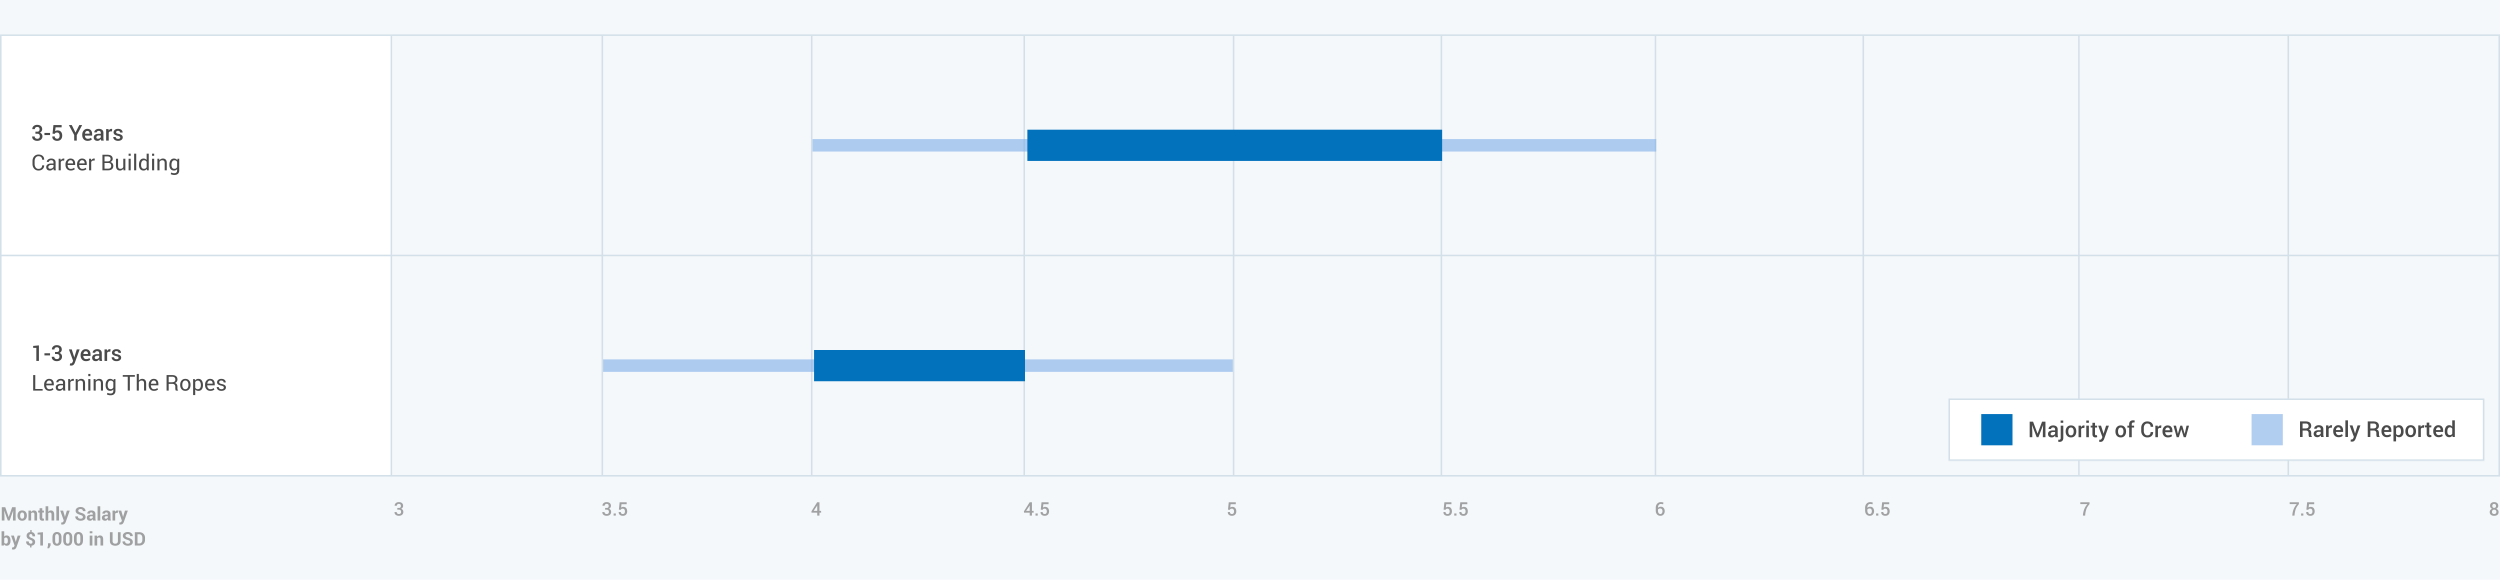 <svg width="1600" height="371" xmlns="http://www.w3.org/2000/svg" xmlns:xlink="http://www.w3.org/1999/xlink"><defs><path id="a" d="M0 0h343v40H0z"/><mask id="b" maskContentUnits="userSpaceOnUse" maskUnits="objectBoundingBox" x="0" y="0" width="343" height="40" fill="#fff"><use xlink:href="#a"/></mask></defs><g fill="none" fill-rule="evenodd"><path fill="#F5F8FA" d="M0 0h1600v371H0z"/><path fill="#FFF" d="M0 22h251v282H0z"/><path fill="#D3E0E9" fill-rule="nonzero" d="M-.262 23h1600.836v-1H-.262zM-1.262 164h1601v-1h-1601z"/><g fill="#4A4A4A"><path d="M22.666 84.271h1.155c.538 0 .925-.133 1.162-.4.237-.266.356-.643.356-1.13 0-.48-.128-.85-.383-1.112-.255-.262-.631-.393-1.128-.393-.451 0-.819.13-1.104.387-.285.257-.427.595-.427 1.015h-1.6l-.013-.041c-.028-.761.256-1.4.85-1.918.595-.517 1.353-.776 2.274-.776.97 0 1.745.246 2.324.739.579.492.868 1.191.868 2.098 0 .424-.13.834-.39 1.23-.26.397-.629.705-1.107.924.565.2.98.505 1.247.916.267.41.4.877.4 1.4 0 .912-.313 1.629-.94 2.15-.626.523-1.427.784-2.402.784-.921 0-1.695-.245-2.321-.735-.627-.49-.926-1.168-.9-2.034l.015-.041h1.6c0 .442.147.8.444 1.073.296.274.69.41 1.182.41.515 0 .92-.139 1.217-.417.296-.278.444-.672.444-1.182 0-.56-.135-.974-.406-1.24-.272-.268-.692-.4-1.262-.4h-1.155V84.27zm9.365 2.167h-3.589v-1.34h3.59v1.34zm1.586-.888l.574-5.503h5.257v1.435h-3.876l-.3 2.496c.195-.146.422-.266.68-.36.257-.093.548-.144.871-.153.934-.01 1.666.287 2.195.889.528.601.793 1.424.793 2.467 0 .976-.278 1.773-.834 2.393-.556.62-1.36.93-2.414.93-.875 0-1.614-.24-2.218-.722-.604-.48-.894-1.163-.871-2.047l.013-.034 1.552-.055c0 .483.141.86.424 1.128.282.269.65.403 1.1.403.515 0 .909-.18 1.18-.543.27-.362.406-.842.406-1.439 0-.602-.139-1.09-.417-1.466-.278-.376-.674-.564-1.189-.564-.456 0-.794.074-1.015.222a1.255 1.255 0 00-.482.639l-1.429-.116zm14.711-.663l2.406-4.84h1.853l-3.452 6.46V90H47.48v-3.582l-3.397-6.371h1.853l2.392 4.84zm7.745 5.257c-1.048 0-1.883-.343-2.505-1.03-.622-.685-.933-1.566-.933-2.641v-.274c0-1.075.309-1.967.926-2.676.618-.709 1.391-1.06 2.32-1.056.999 0 1.763.302 2.294.906.531.603.797 1.413.797 2.43v.977h-4.615l-.013.034c.027.588.2 1.07.516 1.443.317.374.755.56 1.316.56.446 0 .83-.054 1.148-.164.32-.11.627-.266.923-.471l.533 1.087c-.278.246-.647.453-1.107.622-.46.168-.994.253-1.6.253zm-.191-6.344c-.41 0-.748.163-1.012.489-.264.325-.428.739-.492 1.24l.014.034h2.932v-.17c0-.47-.12-.853-.359-1.149-.239-.296-.6-.444-1.083-.444zm8.88 6.2a6.13 6.13 0 01-.147-.547 3.91 3.91 0 01-.079-.533 2.935 2.935 0 01-.899.872 2.287 2.287 0 01-1.247.352c-.77 0-1.362-.199-1.774-.595-.413-.397-.619-.941-.619-1.634 0-.715.283-1.273.848-1.671.565-.4 1.36-.598 2.385-.598h1.292v-.65c0-.387-.113-.69-.341-.91-.228-.218-.554-.327-.978-.327-.378 0-.679.09-.902.273a.868.868 0 00-.335.704h-1.6l-.007-.04c-.032-.584.23-1.101.783-1.552.554-.452 1.275-.677 2.164-.677.861 0 1.556.219 2.085.656.528.438.793 1.066.793 1.887v3.288c0 .305.02.598.061.878.041.28.107.555.198.824h-1.681zm-2.037-1.19c.419 0 .796-.104 1.131-.314.335-.21.557-.449.666-.718v-1.093h-1.319c-.483 0-.861.12-1.135.358-.273.24-.41.521-.41.845 0 .282.092.507.277.673.185.166.448.25.79.25zm8.886-4.71l-.71-.027c-.324 0-.594.069-.81.205a1.35 1.35 0 00-.503.581V90h-1.661v-7.396h1.517l.11 1.073c.187-.378.427-.675.72-.889a1.679 1.679 0 011.016-.321c.1 0 .194.008.28.024.087.016.167.035.24.058L71.61 84.1zm5.319 3.89a.772.772 0 00-.328-.636c-.22-.168-.627-.316-1.224-.444-.884-.187-1.553-.452-2.006-.796-.454-.344-.68-.813-.68-1.405 0-.62.261-1.148.786-1.586.524-.437 1.214-.656 2.07-.656.903 0 1.62.222 2.15.666.532.445.786.995.763 1.651l-.014.041h-1.593c0-.305-.116-.567-.348-.786-.233-.219-.552-.328-.957-.328-.401 0-.707.09-.916.27-.21.18-.315.4-.315.66s.1.466.298.618c.198.153.6.289 1.206.407.93.191 1.62.461 2.068.81.449.349.673.824.673 1.425 0 .666-.274 1.206-.823 1.62-.55.415-1.273.623-2.17.623-.962 0-1.721-.247-2.277-.739s-.82-1.057-.793-1.695l.014-.041h1.545c.018.428.173.74.464.936.292.196.648.294 1.067.294.428 0 .759-.082.991-.246a.772.772 0 00.349-.663zm-48.665 17.824l.013.041c.019.935-.31 1.716-.984 2.345-.675.63-1.565.944-2.673.944-1.126 0-2.043-.4-2.751-1.197-.709-.797-1.063-1.809-1.063-3.035v-1.77c0-1.226.354-2.24 1.063-3.039.708-.8 1.625-1.2 2.751-1.2s2.021.3 2.687.9c.665.599.989 1.393.97 2.382l-.013.04h-1.292c0-.697-.205-1.248-.616-1.654-.41-.405-.989-.608-1.736-.608-.752 0-1.351.303-1.798.91-.446.605-.67 1.357-.67 2.255v1.784c0 .907.224 1.664.67 2.27.447.606 1.046.909 1.798.909.747 0 1.326-.202 1.736-.605.41-.403.616-.96.616-1.672h1.292zM34.39 109c-.046-.223-.081-.42-.106-.591a4.34 4.34 0 01-.045-.516 3.14 3.14 0 01-.98.892c-.404.239-.838.359-1.303.359-.77 0-1.357-.198-1.76-.592-.404-.394-.605-.937-.605-1.63 0-.707.286-1.26.858-1.658.572-.399 1.348-.598 2.327-.598h1.463v-.731c0-.433-.132-.776-.396-1.03-.265-.252-.638-.379-1.121-.379-.433 0-.785.11-1.056.332-.272.22-.407.486-.407.796h-1.285l-.014-.04c-.027-.538.227-1.03.762-1.477.536-.447 1.227-.67 2.075-.67.838 0 1.513.213 2.023.639.51.426.766 1.04.766 1.842v3.562c0 .264.014.52.041.765.027.246.077.488.15.725H34.39zm-2.236-.984c.488 0 .928-.126 1.32-.376.392-.251.647-.538.765-.862v-1.203h-1.51c-.543 0-.977.137-1.303.41-.326.274-.489.595-.489.964 0 .328.103.588.308.78.205.19.508.287.91.287zm8.887-5.223l-.69-.041c-.356 0-.656.084-.9.253a1.623 1.623 0 00-.563.71V109H37.54v-7.396h1.203l.13 1.08c.21-.383.468-.682.776-.896a1.814 1.814 0 011.063-.321 1.903 1.903 0 01.513.075l-.185 1.251zm4.238 6.35c-1.03 0-1.849-.342-2.457-1.028-.609-.686-.913-1.576-.913-2.67v-.3c0-1.053.313-1.93.94-2.629.627-.7 1.368-1.05 2.225-1.05.998 0 1.752.302 2.263.903.51.602.766 1.404.766 2.406v.841h-4.8l-.02.034c.014.711.194 1.296.54 1.754.347.458.832.687 1.456.687.456 0 .856-.065 1.2-.195s.641-.309.892-.537l.526.875c-.264.26-.612.477-1.045.65-.433.173-.957.26-1.573.26zm-.205-6.617c-.451 0-.836.19-1.155.571-.32.38-.515.858-.588 1.432l.014.034h3.41v-.177c0-.529-.14-.971-.423-1.326-.283-.356-.702-.534-1.258-.534zm7.609 6.618c-1.03 0-1.85-.343-2.458-1.03-.608-.685-.912-1.575-.912-2.669v-.3c0-1.053.313-1.93.94-2.629.626-.7 1.368-1.05 2.225-1.05.998 0 1.752.302 2.262.903.51.602.766 1.404.766 2.406v.841h-4.799l-.02.034c.013.711.193 1.296.54 1.754.346.458.831.687 1.456.687.455 0 .855-.065 1.2-.195.343-.13.64-.309.891-.537l.527.875c-.265.26-.613.477-1.046.65-.433.173-.957.26-1.572.26zm-.205-6.618c-.452 0-.837.19-1.156.571-.319.38-.515.858-.588 1.432l.014.034h3.411v-.177c0-.529-.141-.971-.424-1.326-.282-.356-.701-.534-1.257-.534zm8.039.267l-.69-.041c-.356 0-.656.084-.9.253a1.623 1.623 0 00-.564.71V109h-1.346v-7.396h1.203l.13 1.08c.21-.383.468-.682.775-.896a1.814 1.814 0 011.063-.321 1.903 1.903 0 01.513.075l-.184 1.251zm5.03 6.207v-9.953h3.248c1.039 0 1.852.224 2.44.673.588.45.882 1.122.882 2.02 0 .442-.141.838-.424 1.186a2.51 2.51 0 01-1.114.776c.602.128 1.074.422 1.419.882.344.46.516.996.516 1.606 0 .912-.295 1.608-.886 2.089-.59.48-1.39.721-2.402.721h-3.678zm1.348-4.669v3.616h2.33c.611 0 1.087-.151 1.43-.454.341-.303.512-.733.512-1.289 0-.583-.142-1.041-.427-1.374-.285-.333-.724-.499-1.316-.499h-2.53zm0-1.053h2.18c.501 0 .91-.138 1.224-.413.314-.276.472-.66.472-1.152 0-.538-.17-.94-.51-1.207-.34-.266-.828-.4-1.466-.4h-1.9v3.172zm12.044 4.628c-.232.397-.53.702-.895.916a2.45 2.45 0 01-1.265.322c-.806 0-1.435-.258-1.886-.773-.452-.515-.677-1.317-.677-2.406v-4.361h1.347v4.375c0 .788.116 1.33.348 1.626.233.297.595.445 1.087.445.479 0 .874-.097 1.186-.29.312-.194.548-.469.708-.824v-5.332h1.346V109h-1.21l-.089-1.094zM83.656 109H82.31v-7.396h1.346V109zm0-9.29H82.31v-1.374h1.346v1.374zm3.528 9.29h-1.347V98.336h1.347V109zm1.763-3.562c0-1.189.254-2.148.762-2.877.509-.73 1.22-1.094 2.137-1.094.433 0 .817.08 1.152.24.335.159.62.391.857.696v-4.067h1.347V109h-1.1l-.158-.91a2.397 2.397 0 01-.888.787c-.351.178-.76.267-1.224.267-.902 0-1.609-.327-2.12-.981-.51-.654-.765-1.515-.765-2.581v-.144zm1.347.144c0 .747.153 1.346.458 1.794.305.45.78.674 1.422.674.4 0 .738-.091 1.012-.274.273-.182.496-.437.67-.765v-3.452a2.073 2.073 0 00-.674-.728c-.276-.18-.607-.27-.995-.27-.647 0-1.124.266-1.432.8-.307.533-.461 1.225-.461 2.077v.144zM98.668 109h-1.347v-7.396h1.347V109zm0-9.29h-1.347v-1.374h1.347v1.374zm3.274 1.894l.096 1.1c.246-.392.555-.696.926-.912a2.471 2.471 0 011.268-.325c.798 0 1.415.233 1.853.7.437.468.656 1.189.656 2.164V109h-1.346v-4.642c0-.651-.13-1.114-.387-1.387-.257-.274-.65-.41-1.179-.41-.387 0-.73.093-1.029.28a2.047 2.047 0 00-.714.765V109h-1.347v-7.396h1.203zm6.46 3.834c0-1.189.26-2.148.78-2.877.52-.73 1.237-1.094 2.153-1.094.47 0 .882.094 1.237.283.356.19.652.462.889.817l.164-.963h1.073v7.437c0 .948-.275 1.676-.827 2.184-.551.508-1.347.762-2.386.762-.355 0-.74-.049-1.152-.147a4.503 4.503 0 01-1.09-.4l.342-1.045c.241.136.533.247.875.331.342.084.679.127 1.012.127.656 0 1.133-.15 1.432-.448.298-.299.448-.753.448-1.364v-.834c-.242.31-.531.543-.869.7a2.721 2.721 0 01-1.162.237c-.907 0-1.62-.329-2.14-.985-.519-.656-.779-1.515-.779-2.577v-.144zm1.347.144c0 .743.157 1.34.472 1.791.314.451.793.677 1.435.677.406 0 .745-.092 1.019-.277.273-.185.499-.446.677-.783v-3.404a2.09 2.09 0 00-.677-.749c-.278-.184-.613-.276-1.005-.276-.643 0-1.123.268-1.442.806-.32.538-.479 1.228-.479 2.071v.144zM24.908 231h-1.66v-8.374h-2.024v-1.224l3.684-.355V231zm7.123-3.562h-3.589v-1.34h3.59v1.34zm3.186-2.167h1.155c.538 0 .925-.133 1.162-.4.237-.266.356-.643.356-1.13 0-.48-.128-.85-.383-1.112-.255-.262-.631-.393-1.128-.393-.451 0-.82.13-1.104.387-.285.257-.427.595-.427 1.015h-1.6l-.014-.041c-.027-.761.257-1.4.851-1.918.595-.517 1.353-.776 2.273-.776.971 0 1.746.246 2.325.739.578.492.868 1.191.868 2.098 0 .424-.13.834-.39 1.23-.26.397-.629.705-1.107.924.565.2.98.505 1.247.916.267.41.4.877.4 1.4 0 .912-.313 1.629-.94 2.15-.626.523-1.427.784-2.403.784-.92 0-1.694-.245-2.32-.735-.627-.49-.927-1.168-.9-2.034l.014-.041h1.6c0 .442.148.8.444 1.073.297.274.69.41 1.183.41.515 0 .92-.139 1.217-.417.296-.278.444-.672.444-1.182 0-.56-.136-.974-.407-1.24-.27-.268-.691-.4-1.26-.4h-1.156v-1.307zm12.106 2.762l.164.738h.041l1.62-5.167h1.819l-3.063 8.517a3.798 3.798 0 01-.827 1.32c-.355.364-.859.546-1.51.546-.137 0-.284-.013-.442-.04a6.386 6.386 0 01-.454-.096l.184-1.286.253.02c.11.01.192.015.246.015.301 0 .542-.103.722-.308.18-.205.327-.442.44-.71l.274-.67-2.686-7.308h1.811l1.408 4.43zm7.718 3.11c-1.048 0-1.883-.342-2.505-1.028-.622-.686-.933-1.567-.933-2.642v-.274c0-1.075.308-1.967.926-2.676.617-.709 1.39-1.06 2.32-1.056.999 0 1.763.302 2.294.906.531.603.796 1.413.796 2.43v.977h-4.614l-.013.034c.027.588.199 1.07.516 1.443.316.374.755.56 1.316.56.446 0 .829-.054 1.148-.164.319-.11.627-.266.923-.471l.533 1.087c-.278.246-.647.453-1.107.622-.46.168-.994.253-1.6.253zm-.191-6.343c-.41 0-.748.163-1.012.489-.264.325-.428.739-.492 1.24l.013.034h2.933v-.17c0-.47-.12-.853-.359-1.149-.24-.296-.6-.444-1.083-.444zm8.88 6.2a6.13 6.13 0 01-.147-.547 3.91 3.91 0 01-.08-.533 2.935 2.935 0 01-.898.872 2.287 2.287 0 01-1.248.352c-.77 0-1.361-.199-1.774-.595-.412-.397-.618-.941-.618-1.634 0-.715.282-1.273.847-1.671.566-.4 1.36-.598 2.386-.598h1.292v-.65c0-.387-.114-.69-.342-.91-.227-.218-.553-.327-.977-.327-.378 0-.68.09-.902.273a.868.868 0 00-.335.704h-1.6l-.007-.04c-.032-.584.23-1.101.783-1.552.554-.452 1.275-.677 2.163-.677.862 0 1.557.219 2.085.656.529.438.793 1.066.793 1.887v3.288c0 .305.02.598.062.878.04.28.107.555.198.824H63.73zm-2.038-1.19c.42 0 .797-.104 1.132-.314.335-.21.557-.449.666-.718v-1.093h-1.32c-.482 0-.86.12-1.134.358-.273.24-.41.521-.41.845 0 .282.092.507.277.673.184.166.448.25.79.25zm8.887-4.71l-.71-.027c-.324 0-.594.069-.81.205a1.35 1.35 0 00-.503.581V231h-1.661v-7.396h1.517l.11 1.073c.186-.378.427-.675.72-.889a1.679 1.679 0 011.016-.321c.1 0 .193.008.28.024.087.016.166.035.24.058l-.199 1.552zm5.318 3.89a.772.772 0 00-.328-.636c-.218-.168-.626-.316-1.223-.444-.884-.187-1.553-.452-2.007-.796-.453-.344-.68-.813-.68-1.405 0-.62.262-1.148.786-1.586.524-.437 1.215-.656 2.072-.656.902 0 1.619.222 2.15.666.53.445.784.995.762 1.651l-.014.041h-1.593c0-.305-.116-.567-.348-.786-.233-.219-.552-.328-.957-.328-.401 0-.707.09-.916.27-.21.18-.315.4-.315.66s.1.466.297.618c.199.153.6.289 1.207.407.93.191 1.619.461 2.068.81.449.349.673.824.673 1.425 0 .666-.274 1.206-.823 1.62-.55.415-1.273.623-2.17.623-.962 0-1.721-.247-2.277-.739s-.82-1.057-.793-1.695l.013-.041h1.545c.019.428.174.74.465.936.292.196.647.294 1.067.294.428 0 .758-.082.99-.246a.771.771 0 00.35-.663zm-53.32 19.957h4.71V250H21.23v-9.953h1.347v8.9zm9.03 1.197c-1.03 0-1.849-.343-2.457-1.03-.608-.685-.913-1.575-.913-2.669v-.3c0-1.053.314-1.93.94-2.629.627-.7 1.369-1.05 2.225-1.05.998 0 1.753.302 2.263.903.51.602.766 1.404.766 2.406v.841h-4.8l-.02.034c.014.711.194 1.296.54 1.754.347.458.832.687 1.456.687.456 0 .856-.065 1.2-.195s.642-.309.892-.537l.527.875c-.265.26-.613.477-1.046.65-.433.173-.957.26-1.573.26zm-.205-6.618c-.45 0-.836.19-1.155.571-.319.38-.515.858-.588 1.432l.014.034h3.411v-.177c0-.529-.141-.971-.424-1.326-.282-.356-.702-.534-1.258-.534zM40.487 250c-.045-.223-.08-.42-.106-.591a4.34 4.34 0 01-.044-.516 3.14 3.14 0 01-.981.892c-.403.239-.837.359-1.302.359-.77 0-1.357-.198-1.76-.592-.404-.394-.606-.937-.606-1.63 0-.707.286-1.26.858-1.658.572-.399 1.348-.598 2.328-.598h1.463v-.731c0-.433-.132-.776-.397-1.03-.264-.252-.638-.379-1.12-.379-.434 0-.786.11-1.057.332-.271.22-.407.486-.407.796h-1.285l-.013-.04c-.028-.538.226-1.03.762-1.477.535-.447 1.227-.67 2.075-.67.838 0 1.513.213 2.023.639.51.426.766 1.04.766 1.842v3.562c0 .264.013.52.04.765.028.246.078.488.151.725h-1.388zm-2.235-.984c.488 0 .927-.126 1.32-.376.391-.251.646-.538.765-.862v-1.203h-1.51c-.543 0-.977.137-1.303.41-.326.274-.489.595-.489.964 0 .328.103.588.308.78.205.19.508.287.909.287zm8.887-5.223l-.69-.041c-.356 0-.656.084-.9.253a1.623 1.623 0 00-.564.71V250H43.64v-7.396h1.203l.13 1.08c.21-.383.468-.682.776-.896a1.814 1.814 0 011.063-.321 1.903 1.903 0 01.513.075l-.185 1.251zm2.502-1.19l.095 1.101c.246-.392.555-.696.927-.912a2.471 2.471 0 011.268-.325c.797 0 1.415.233 1.852.7.438.468.656 1.189.656 2.164V250h-1.346v-4.642c0-.651-.129-1.114-.386-1.387-.258-.274-.651-.41-1.18-.41-.387 0-.73.093-1.028.28a2.047 2.047 0 00-.715.765V250h-1.347v-7.396h1.204zM57.85 250h-1.347v-7.396h1.347V250zm0-9.29h-1.347v-1.374h1.347v1.374zm3.274 1.894l.096 1.1c.246-.392.555-.696.926-.912a2.471 2.471 0 011.268-.325c.798 0 1.415.233 1.853.7.437.468.656 1.189.656 2.164V250h-1.347v-4.642c0-.651-.129-1.114-.386-1.387-.258-.274-.65-.41-1.18-.41-.387 0-.73.093-1.028.28a2.047 2.047 0 00-.714.765V250h-1.347v-7.396h1.203zm6.46 3.834c0-1.189.26-2.148.78-2.877.519-.73 1.237-1.094 2.153-1.094.469 0 .881.094 1.237.283.355.19.652.462.889.817l.164-.963h1.073v7.437c0 .948-.276 1.676-.827 2.184-.552.508-1.347.762-2.386.762-.356 0-.74-.049-1.152-.147a4.503 4.503 0 01-1.09-.4l.342-1.045c.241.136.533.247.875.331.341.084.679.127 1.011.127.657 0 1.134-.15 1.432-.448.299-.299.448-.753.448-1.364v-.834c-.241.31-.53.543-.868.7a2.721 2.721 0 01-1.162.237c-.907 0-1.62-.329-2.14-.985-.52-.656-.779-1.515-.779-2.577v-.144zm1.347.144c0 .743.157 1.34.471 1.791.315.451.793.677 1.436.677.405 0 .745-.092 1.018-.277.274-.185.5-.446.677-.783v-3.404a2.09 2.09 0 00-.677-.749c-.278-.184-.613-.276-1.004-.276-.643 0-1.124.268-1.443.806-.319.538-.478 1.228-.478 2.071v.144zm17.377-5.476h-3.2V250h-1.346v-8.894H78.57v-1.06h7.739v1.06zm2.556 2.489c.255-.356.569-.633.94-.83a2.579 2.579 0 011.234-.298c.788 0 1.403.237 1.842.71.44.475.66 1.204.66 2.188V250h-1.347v-4.648c0-.611-.13-1.062-.393-1.354-.262-.292-.653-.437-1.172-.437-.374 0-.712.087-1.015.263a2.199 2.199 0 00-.749.714V250H87.52v-10.664h1.346v4.259zm9.68 6.549c-1.03 0-1.85-.343-2.458-1.03-.608-.685-.912-1.575-.912-2.669v-.3c0-1.053.313-1.93.94-2.629.626-.7 1.368-1.05 2.225-1.05.998 0 1.752.302 2.263.903.51.602.765 1.404.765 2.406v.841H96.57l-.02.034c.014.711.194 1.296.54 1.754.346.458.832.687 1.456.687.456 0 .856-.065 1.2-.195s.641-.309.892-.537l.526.875c-.264.26-.613.477-1.046.65-.433.173-.957.26-1.572.26zm-.205-6.618c-.451 0-.836.19-1.155.571-.32.38-.515.858-.588 1.432l.013.034h3.411v-.177c0-.529-.14-.971-.423-1.326-.283-.356-.702-.534-1.258-.534zm9.618 2.16V250h-1.347v-9.946h3.603c1.09 0 1.92.241 2.495.724.574.483.861 1.185.861 2.106 0 .51-.133.955-.4 1.333-.266.378-.655.679-1.165.902.547.178.94.466 1.18.865.238.399.358.892.358 1.48v.936c0 .31.034.588.103.834.068.246.186.447.355.602V250h-1.388c-.177-.155-.291-.383-.342-.684-.05-.3-.075-.61-.075-.93v-.908c0-.538-.157-.971-.471-1.3-.315-.327-.736-.491-1.265-.491h-2.502zm0-1.059h2.12c.76 0 1.308-.145 1.643-.434.335-.29.503-.73.503-1.323 0-.56-.163-.995-.49-1.302-.325-.308-.832-.462-1.52-.462h-2.256v3.521zm7.362 1.606c0-1.093.297-1.995.889-2.703.592-.709 1.397-1.063 2.413-1.063 1.025 0 1.836.353 2.43 1.06.595.706.892 1.608.892 2.706v.15c0 1.104-.296 2.006-.888 2.708-.593.702-1.4 1.053-2.42 1.053-1.021 0-1.829-.352-2.424-1.057-.594-.704-.892-1.605-.892-2.703v-.15zm1.347.15c0 .785.165 1.432.496 1.942.33.51.821.766 1.473.766.642 0 1.13-.255 1.463-.766.332-.51.499-1.157.499-1.941v-.15c0-.775-.168-1.42-.503-1.935-.335-.515-.826-.773-1.473-.773-.643 0-1.129.258-1.46.773-.33.515-.495 1.16-.495 1.934v.15zm13.228.199c0 1.066-.256 1.927-.766 2.58-.51.655-1.215.982-2.112.982-.456 0-.856-.077-1.2-.23a2.294 2.294 0 01-.879-.686v3.616h-1.346v-10.24h1.032l.212.957c.241-.356.542-.627.902-.814.36-.187.78-.28 1.258-.28.916 0 1.628.363 2.136 1.09.508.727.763 1.687.763 2.881v.144zm-1.347-.144c0-.838-.165-1.527-.496-2.067-.33-.54-.817-.81-1.46-.81-.387 0-.717.087-.99.263a1.968 1.968 0 00-.664.72v3.576c.17.305.39.544.664.714.273.171.608.257 1.004.257.638 0 1.122-.234 1.45-.7.328-.468.492-1.07.492-1.809v-.144zm6.07 3.706c-1.03 0-1.849-.343-2.457-1.03-.609-.685-.913-1.575-.913-2.669v-.3c0-1.053.313-1.93.94-2.629.627-.7 1.368-1.05 2.225-1.05.998 0 1.752.302 2.263.903.51.602.765 1.404.765 2.406v.841h-4.798l-.02.034c.013.711.193 1.296.54 1.754.345.458.83.687 1.455.687.456 0 .856-.065 1.2-.195s.641-.309.892-.537l.526.875c-.264.26-.613.477-1.046.65-.433.173-.957.26-1.572.26zm-.205-6.618c-.451 0-.836.19-1.155.571-.32.38-.515.858-.588 1.432l.014.034h3.41v-.177c0-.529-.14-.971-.423-1.326-.283-.356-.702-.534-1.258-.534zm8.839 4.512a.917.917 0 00-.338-.731c-.226-.192-.653-.358-1.282-.5-.898-.195-1.574-.46-2.027-.796-.453-.335-.68-.792-.68-1.37 0-.602.255-1.115.765-1.538.51-.424 1.176-.636 1.997-.636.86 0 1.546.22 2.054.663.508.442.75.98.728 1.613l-.014.041h-1.285c0-.323-.136-.614-.407-.871-.271-.258-.63-.387-1.076-.387-.479 0-.834.105-1.067.315a.986.986 0 00-.349.759c0 .291.103.521.308.69.205.169.622.319 1.251.451.934.2 1.63.473 2.085.817.456.344.684.806.684 1.384 0 .657-.266 1.188-.797 1.593-.53.406-1.225.609-2.081.609-.944 0-1.686-.24-2.229-.718-.542-.479-.8-1.037-.772-1.675l.013-.041h1.286c.022.478.2.828.533 1.05.332.22.722.33 1.169.33.478 0 .853-.096 1.124-.29.271-.193.407-.447.407-.762z"/></g><path fill="#D3E0E9" fill-rule="nonzero" d="M-.262 305h1600.836v-1H-.262z"/><path fill="#D3E0E9" fill-rule="nonzero" d="M1600 304.226V22.744h-1v281.482zM386 304.314V22.832h-1v281.482zM520 304.314V22.832h-1v281.482zM1193 304.314V22.832h-1v281.482zM1331 304.314V22.832h-1v281.482zM1465 304.314V22.832h-1v281.482zM251 304.481V23h-1v281.481zM1 304.481V23H0v281.481zM923 304.226V22.744h-1v281.482zM656 304.314V22.832h-1v281.482zM790 304.314V22.832h-1v281.482zM1060 304.314V22.832h-1v281.482z"/><path d="M254.285 325.09h.99c.461 0 .793-.114.996-.343.204-.228.305-.552.305-.97 0-.41-.11-.727-.328-.952-.219-.224-.541-.337-.967-.337-.386 0-.702.11-.946.331-.244.221-.366.511-.366.87h-1.371l-.012-.035c-.024-.652.22-1.2.73-1.643.51-.444 1.159-.665 1.948-.665.832 0 1.496.21 1.992.633.496.421.744 1.021.744 1.798a1.9 1.9 0 01-.334 1.055 2.19 2.19 0 01-.95.791c.485.172.842.434 1.07.785.229.352.343.752.343 1.201 0 .782-.269 1.396-.806 1.843-.537.447-1.223.671-2.06.671-.788 0-1.451-.21-1.989-.63-.537-.42-.794-1-.77-1.743l.012-.035h1.37c0 .379.128.685.382.92.253.234.591.351 1.013.351.442 0 .79-.119 1.043-.357.254-.238.381-.576.381-1.014 0-.48-.116-.835-.349-1.063-.232-.229-.592-.343-1.08-.343h-.99v-1.12zM387.285 325.09h.99c.461 0 .793-.114.996-.343.204-.228.305-.552.305-.97 0-.41-.11-.727-.328-.952-.219-.224-.541-.337-.967-.337-.386 0-.702.11-.946.331-.244.221-.366.511-.366.87h-1.371l-.012-.035c-.024-.652.22-1.2.73-1.643.51-.444 1.159-.665 1.948-.665.832 0 1.496.21 1.992.633.496.421.744 1.021.744 1.798a1.9 1.9 0 01-.334 1.055 2.19 2.19 0 01-.95.791c.485.172.842.434 1.07.785.229.352.343.752.343 1.201 0 .782-.269 1.396-.806 1.843-.537.447-1.223.671-2.06.671-.788 0-1.451-.21-1.989-.63-.537-.42-.794-1-.77-1.743l.012-.035h1.37c0 .379.128.685.382.92.253.234.591.351 1.013.351.442 0 .79-.119 1.043-.357.254-.238.381-.576.381-1.014 0-.48-.116-.835-.349-1.063-.232-.229-.592-.343-1.08-.343h-.99v-1.12zm6.85 4.91h-1.418v-1.365h1.418V330zm1.95-3.814l.493-4.717h4.506v1.23h-3.322l-.258 2.139c.168-.125.362-.228.583-.308.22-.08.47-.124.747-.132.8-.007 1.428.247 1.88.762.454.516.68 1.22.68 2.115 0 .836-.238 1.52-.714 2.051-.477.531-1.166.797-2.069.797-.75 0-1.383-.206-1.901-.618-.518-.412-.767-.997-.747-1.755l.012-.03 1.33-.046c0 .414.12.736.363.967.242.23.557.345.943.345.442 0 .779-.155 1.011-.465.232-.311.349-.722.349-1.234 0-.516-.12-.934-.358-1.257-.238-.322-.578-.483-1.02-.483-.39 0-.68.063-.87.19-.189.127-.327.31-.412.548l-1.225-.1zM524.443 326.959h1.078v1.148h-1.078V330h-1.418v-1.893h-3.662l-.035-.873 3.65-5.765h1.465v5.49zm-3.709 0h2.291v-3.463l-.035-.012-.117.252-2.139 3.223zM660.443 326.959h1.078v1.148h-1.078V330h-1.418v-1.893h-3.662l-.035-.873 3.65-5.765h1.465v5.49zm-3.709 0h2.291v-3.463l-.035-.012-.117.252-2.139 3.223zm7.4 3.041h-1.417v-1.365h1.418V330zm1.952-3.814l.492-4.717h4.506v1.23h-3.322l-.258 2.139c.168-.125.362-.228.583-.308.22-.08.47-.124.747-.132.8-.007 1.428.247 1.88.762.454.516.68 1.22.68 2.115 0 .836-.238 1.52-.714 2.051-.477.531-1.166.797-2.069.797-.75 0-1.383-.206-1.901-.618-.518-.412-.767-.997-.747-1.755l.012-.03 1.33-.046c0 .414.12.736.363.967.242.23.557.345.943.345.442 0 .779-.155 1.011-.465.232-.311.349-.722.349-1.234 0-.516-.12-.934-.358-1.257-.238-.322-.578-.483-1.02-.483-.39 0-.68.063-.87.19-.189.127-.327.31-.412.548l-1.225-.1zM785.914 326.186l.492-4.717h4.506v1.23h-3.322l-.258 2.139c.168-.125.362-.228.583-.308.22-.08.47-.124.747-.132.8-.007 1.428.247 1.881.762.453.516.68 1.22.68 2.115 0 .836-.239 1.52-.715 2.051-.477.531-1.166.797-2.069.797-.75 0-1.383-.206-1.9-.618-.518-.412-.768-.997-.748-1.755l.012-.03 1.33-.046c0 .414.12.736.363.967.242.23.557.345.943.345.442 0 .779-.155 1.011-.465.233-.311.349-.722.349-1.234 0-.516-.12-.934-.358-1.257-.238-.322-.578-.483-1.02-.483-.39 0-.68.063-.87.19-.189.127-.326.31-.412.548l-1.225-.1zM923.914 326.186l.492-4.717h4.506v1.23h-3.322l-.258 2.139c.168-.125.362-.228.583-.308.22-.08.47-.124.747-.132.8-.007 1.428.247 1.881.762.453.516.68 1.22.68 2.115 0 .836-.239 1.52-.715 2.051-.477.531-1.166.797-2.069.797-.75 0-1.383-.206-1.9-.618-.518-.412-.768-.997-.748-1.755l.012-.03 1.33-.046c0 .414.12.736.363.967.242.23.557.345.943.345.442 0 .779-.155 1.011-.465.233-.311.349-.722.349-1.234 0-.516-.12-.934-.358-1.257-.238-.322-.578-.483-1.02-.483-.39 0-.68.063-.87.19-.189.127-.326.31-.412.548l-1.225-.1zm8.22 3.814h-1.417v-1.365h1.418V330zm1.952-3.814l.492-4.717h4.506v1.23h-3.322l-.258 2.139c.168-.125.362-.228.583-.308.22-.08.47-.124.747-.132.8-.007 1.428.247 1.88.762.454.516.68 1.22.68 2.115 0 .836-.238 1.52-.714 2.051-.477.531-1.166.797-2.069.797-.75 0-1.383-.206-1.901-.618-.518-.412-.767-.997-.747-1.755l.012-.03 1.33-.046c0 .414.12.736.363.967.242.23.557.345.943.345.442 0 .779-.155 1.011-.465.232-.311.349-.722.349-1.234 0-.516-.12-.934-.358-1.257-.238-.322-.578-.483-1.02-.483-.39 0-.68.063-.87.19-.189.127-.327.31-.412.548l-1.225-.1zM1062.984 321.346a3.923 3.923 0 011.635.351l-.27 1.102a4.351 4.351 0 00-.638-.22 2.937 2.937 0 00-.72-.079c-.571 0-1.03.22-1.375.66-.345.439-.518 1.031-.518 1.777v.042c.234-.215.506-.381.817-.499.31-.117.651-.175 1.023-.175.761 0 1.364.266 1.807.8.443.533.665 1.211.665 2.036 0 .87-.254 1.586-.762 2.144-.507.559-1.173.838-1.998.838-.867 0-1.579-.305-2.135-.914-.557-.61-.835-1.46-.835-2.555v-1.629c0-1.109.313-2 .94-2.671.627-.672 1.415-1.008 2.364-1.008zm-.398 4.066c-.36 0-.664.064-.914.19-.25.127-.442.3-.574.52v.608c0 .723.145 1.28.436 1.67.291.391.663.586 1.116.586.414 0 .74-.177.979-.533.238-.355.357-.793.357-1.312 0-.512-.125-.928-.375-1.248-.25-.32-.591-.48-1.025-.48zM1196.984 321.346a3.923 3.923 0 011.635.351l-.27 1.102a4.351 4.351 0 00-.638-.22 2.937 2.937 0 00-.72-.079c-.571 0-1.03.22-1.375.66-.345.439-.518 1.031-.518 1.777v.042c.234-.215.506-.381.817-.499.31-.117.651-.175 1.023-.175.761 0 1.364.266 1.807.8.443.533.665 1.211.665 2.036 0 .87-.254 1.586-.762 2.144-.507.559-1.173.838-1.998.838-.867 0-1.579-.305-2.135-.914-.557-.61-.835-1.46-.835-2.555v-1.629c0-1.109.313-2 .94-2.671.627-.672 1.415-1.008 2.364-1.008zm-.398 4.066c-.36 0-.664.064-.914.19-.25.127-.442.3-.574.52v.608c0 .723.145 1.28.436 1.67.291.391.663.586 1.116.586.414 0 .74-.177.979-.533.238-.355.357-.793.357-1.312 0-.512-.125-.928-.375-1.248-.25-.32-.591-.48-1.025-.48zm5.549 4.588h-1.418v-1.365h1.418V330zm1.95-3.814l.493-4.717h4.506v1.23h-3.322l-.258 2.139c.168-.125.362-.228.583-.308.22-.08.47-.124.747-.132.8-.007 1.428.247 1.88.762.454.516.68 1.22.68 2.115 0 .836-.238 1.52-.714 2.051-.477.531-1.166.797-2.069.797-.75 0-1.383-.206-1.901-.618-.518-.412-.767-.997-.747-1.755l.012-.03 1.33-.046c0 .414.12.736.363.967.242.23.557.345.943.345.442 0 .779-.155 1.011-.465.232-.311.349-.722.349-1.234 0-.516-.12-.934-.358-1.257-.238-.322-.578-.483-1.02-.483-.39 0-.68.063-.87.19-.189.127-.327.31-.412.548l-1.225-.1zM1337.299 322.611c-.98 1.153-1.643 2.192-1.986 3.118-.344.925-.594 2.048-.75 3.369l-.088.902h-1.424l.088-.902c.152-1.29.457-2.458.914-3.507a12.173 12.173 0 011.869-2.98h-4.518v-1.142h5.895v1.142zM1471.299 322.611c-.98 1.153-1.643 2.192-1.986 3.118-.344.925-.594 2.048-.75 3.369l-.088.902h-1.424l.088-.902c.152-1.29.457-2.458.914-3.507a12.173 12.173 0 011.869-2.98h-4.518v-1.142h5.895v1.142zm2.836 7.389h-1.418v-1.365h1.418V330zm1.95-3.814l.493-4.717h4.506v1.23h-3.322l-.258 2.139c.168-.125.362-.228.583-.308.22-.08.47-.124.747-.132.8-.007 1.428.247 1.88.762.454.516.68 1.22.68 2.115 0 .836-.238 1.52-.714 2.051-.477.531-1.166.797-2.069.797-.75 0-1.383-.206-1.901-.618-.518-.412-.767-.997-.747-1.755l.012-.03 1.33-.046c0 .414.12.736.363.967.242.23.557.345.943.345.442 0 .779-.155 1.011-.465.232-.311.349-.722.349-1.234 0-.516-.12-.934-.358-1.257-.238-.322-.578-.483-1.02-.483-.39 0-.68.063-.87.19-.189.127-.327.31-.412.548l-1.225-.1zM1598.888 323.719c0 .43-.117.81-.352 1.142a2.234 2.234 0 01-.955.762c.465.18.835.45 1.11.809.276.359.414.773.414 1.242 0 .793-.262 1.4-.785 1.82-.524.42-1.206.629-2.045.629-.852 0-1.54-.21-2.063-.63-.523-.42-.785-1.026-.785-1.82 0-.468.136-.882.407-1.241.272-.36.644-.631 1.116-.815a2.158 2.158 0 01-.955-.753 1.951 1.951 0 01-.345-1.145c0-.758.239-1.343.717-1.755.479-.412 1.11-.618 1.896-.618.777 0 1.409.206 1.895.618.487.412.73.997.73 1.755zm-1.201 3.885c0-.418-.134-.758-.402-1.02-.267-.262-.608-.393-1.022-.393-.422 0-.763.13-1.023.39-.26.26-.39.6-.39 1.023 0 .43.13.767.387 1.013.258.246.604.37 1.038.37.418 0 .757-.125 1.02-.373.26-.248.392-.585.392-1.01zm-.223-3.833c0-.375-.111-.682-.334-.922-.223-.24-.512-.36-.867-.36-.367 0-.657.115-.87.348-.213.232-.32.544-.32.934 0 .387.109.697.326.93.216.232.508.348.876.348.359 0 .647-.116.864-.349.217-.232.325-.542.325-.929z" fill="#4A4A4A" opacity=".5"/><path fill="#7DAEE8" opacity=".6" d="M386 230h403v8H386z"/><path fill="#0372BC" d="M521 224h135v20H521z"/><path fill="#7DAEE8" opacity=".6" d="M520 89h540v8H520z"/><path fill="#0372BC" d="M657.518 83h265.44v20h-265.44z"/><g><g transform="translate(1247 255)"><use stroke="#D3E0E9" mask="url(#b)" stroke-width="2" fill="#FFF" xlink:href="#a"/><path fill="#0372BC" d="M21 10h20v20H21z"/><path fill="#7DAEE8" opacity=".6" d="M194 10h20v20h-20z"/><path d="M54.153 14.854l2.865 7.657h.04l2.872-7.657h2.153v9.954h-1.661v-3.391l.164-4.313-.041-.007-2.953 7.71h-1.114l-2.94-7.69-.04.007.163 4.293v3.39H52v-9.953h2.153zm14.349 9.954a6.13 6.13 0 01-.147-.547 3.91 3.91 0 01-.079-.533 2.935 2.935 0 01-.899.871 2.287 2.287 0 01-1.247.352c-.77 0-1.362-.198-1.774-.595-.412-.396-.619-.94-.619-1.633 0-.716.283-1.273.848-1.672.565-.398 1.36-.598 2.386-.598h1.292v-.65c0-.387-.114-.69-.342-.908-.228-.22-.554-.329-.978-.329-.378 0-.679.092-.902.274a.868.868 0 00-.335.704h-1.6l-.006-.041c-.032-.583.229-1.1.782-1.552.554-.451 1.275-.677 2.164-.677.861 0 1.556.22 2.085.657.529.437.793 1.066.793 1.886v3.288c0 .306.02.599.061.879.041.28.107.555.199.824h-1.682zm-2.037-1.19c.42 0 .796-.105 1.131-.314.335-.21.557-.45.667-.718v-1.094h-1.32c-.483 0-.861.12-1.134.36-.274.238-.41.52-.41.843 0 .283.092.507.276.674.185.166.448.25.79.25zm7.048-6.207v7.827c0 .816-.212 1.446-.636 1.89-.424.445-1.014.667-1.77.667-.165 0-.313-.01-.445-.027a3.118 3.118 0 01-.417-.09l.096-1.325c.077.022.173.042.287.058.114.016.219.024.314.024.283 0 .505-.097.667-.291.162-.194.243-.496.243-.906v-7.827h1.66zm-.041-1.811H71.81v-1.456h1.66V15.6zm1.558 5.441c0-1.098.301-2 .903-2.707.61-.706 1.437-1.06 2.481-1.06 1.062 0 1.894.354 2.495 1.06.606.702.91 1.604.91 2.707v.144c0 1.112-.304 2.018-.91 2.72-.601.698-1.429 1.046-2.481 1.046-1.058 0-1.89-.35-2.495-1.053-.602-.701-.903-1.606-.903-2.713v-.144zm1.661.144c0 .72.142 1.308.424 1.763.278.451.716.677 1.313.677.579 0 1.011-.226 1.299-.677.291-.455.437-1.043.437-1.763v-.144c0-.706-.146-1.287-.437-1.743-.288-.46-.725-.69-1.313-.69-.579 0-1.012.23-1.299.69-.282.46-.424 1.041-.424 1.743v.144zm10.261-2.277l-.71-.027c-.324 0-.594.068-.81.205a1.35 1.35 0 00-.503.581v5.14h-1.661v-7.396h1.517l.11 1.073c.186-.378.427-.674.72-.888a1.679 1.679 0 011.016-.322c.1 0 .194.008.28.024.087.016.166.036.24.058l-.199 1.552zm2.933 5.9h-1.661V17.41h1.66v7.397zm0-9.208h-1.661v-1.456h1.66V15.6zm3.924.013v1.798h1.326v1.23h-1.326v4.088c0 .306.066.523.198.653s.307.195.526.195a1.469 1.469 0 00.513-.089l.178 1.217c-.142.078-.31.138-.506.181a2.812 2.812 0 01-.609.065c-.61 0-1.089-.179-1.435-.536-.347-.358-.52-.92-.52-1.686v-4.087h-1.128v-1.23h1.128v-1.799h1.655zm5.256 6.228l.164.738h.042l1.62-5.168h1.818l-3.063 8.518a3.798 3.798 0 01-.827 1.319c-.355.365-.859.547-1.51.547-.137 0-.284-.014-.441-.041a6.386 6.386 0 01-.455-.096l.185-1.285.253.02c.109.01.191.014.246.014.3 0 .54-.102.72-.307.18-.205.328-.442.442-.711l.273-.67-2.686-7.308h1.811l1.408 4.43zm7.82-.8c0-1.098.302-2 .903-2.707.61-.706 1.438-1.06 2.482-1.06 1.061 0 1.893.354 2.495 1.06.606.702.909 1.604.909 2.707v.144c0 1.112-.303 2.018-.91 2.72-.6.698-1.428 1.046-2.48 1.046-1.058 0-1.89-.35-2.496-1.053-.601-.701-.902-1.606-.902-2.713v-.144zm1.662.144c0 .72.141 1.308.424 1.763.278.451.715.677 1.312.677.579 0 1.012-.226 1.299-.677.292-.455.438-1.043.438-1.763v-.144c0-.706-.146-1.287-.438-1.743-.287-.46-.725-.69-1.312-.69-.58 0-1.012.23-1.3.69-.282.46-.423 1.041-.423 1.743v.144zm7.116 3.623v-6.166h-1.128v-1.23h1.128v-.862c0-.816.222-1.445.667-1.887.444-.442 1.067-.663 1.87-.663.159 0 .32.013.485.038.164.025.348.06.553.106l-.17 1.285a4.103 4.103 0 00-.305-.048 2.958 2.958 0 00-.359-.02c-.36 0-.63.102-.81.307-.18.205-.27.499-.27.882v.861h1.504v1.23h-1.504v6.167h-1.66zm15.333-3.302l.014.04c.018 1.008-.309 1.827-.981 2.458-.672.632-1.583.947-2.731.947-1.162 0-2.107-.39-2.834-1.172-.727-.782-1.09-1.78-1.09-2.998v-1.893c0-1.213.359-2.212 1.077-2.998.717-.786 1.65-1.18 2.799-1.18 1.176 0 2.102.31 2.779.927.677.618 1.006 1.448.988 2.492l-.014.04h-1.607c0-.669-.18-1.19-.543-1.565-.362-.373-.897-.56-1.603-.56-.679 0-1.218.269-1.617.807-.398.537-.598 1.212-.598 2.023v1.907c0 .82.204 1.5.612 2.037.408.538.958.807 1.65.807.689 0 1.21-.185 1.566-.554.356-.369.533-.89.533-1.565h1.6zm5.113-2.598l-.71-.027c-.324 0-.594.068-.81.205a1.35 1.35 0 00-.503.581v5.14h-1.661v-7.396h1.517l.11 1.073c.187-.378.427-.674.72-.888a1.679 1.679 0 011.016-.322c.1 0 .194.008.28.024.087.016.167.036.24.058l-.199 1.552zm4.334 6.043c-1.048 0-1.883-.343-2.505-1.029-.622-.686-.933-1.566-.933-2.642v-.273c0-1.076.309-1.968.926-2.676.618-.71 1.391-1.061 2.321-1.057.998 0 1.762.302 2.293.906.531.604.797 1.414.797 2.43v.978h-4.614l-.014.034c.027.588.2 1.069.516 1.442.317.374.755.561 1.316.561.447 0 .83-.055 1.148-.164.32-.11.627-.267.923-.472l.533 1.087c-.278.246-.647.454-1.107.622-.46.169-.994.253-1.6.253zm-.191-6.344c-.41 0-.747.163-1.012.49-.264.325-.428.739-.492 1.24l.014.034h2.932v-.17c0-.47-.12-.853-.359-1.15-.239-.295-.6-.444-1.083-.444zm10.937 4.068l.041-.007 1.156-5.257h1.593l-2.024 7.397h-1.36l-1.573-5.052-.013-.069-.007.069-1.559 5.052h-1.36l-2.023-7.397h1.592l1.183 5.182.041.007 1.538-5.189h1.21l1.565 5.264zM226.661 20.535v4.13H225V14.71h3.678c1.112 0 1.97.25 2.577.752.606.501.91 1.217.91 2.146 0 .515-.134.959-.4 1.33-.267.371-.656.669-1.166.892.56.178.963.468 1.21.872.246.403.369.899.369 1.486v.828c0 .291.036.576.11.854.072.278.195.49.368.636v.157h-1.709c-.182-.15-.3-.387-.352-.71a5.938 5.938 0 01-.078-.951v-.8c0-.51-.146-.916-.438-1.217-.292-.3-.693-.45-1.203-.45h-2.215zm0-1.333h1.928c.665 0 1.15-.127 1.456-.383.305-.255.458-.645.458-1.169 0-.5-.15-.894-.451-1.179-.301-.285-.759-.427-1.374-.427h-2.017v3.158zm11.847 5.462a6.13 6.13 0 01-.147-.547 3.91 3.91 0 01-.079-.533 2.935 2.935 0 01-.899.872 2.287 2.287 0 01-1.247.352c-.77 0-1.362-.199-1.774-.595-.413-.397-.619-.941-.619-1.634 0-.715.283-1.273.848-1.671.565-.4 1.36-.598 2.386-.598h1.292v-.65c0-.387-.114-.69-.342-.909-.228-.219-.554-.328-.978-.328-.378 0-.679.091-.902.273a.868.868 0 00-.335.704h-1.6l-.007-.04c-.031-.584.23-1.101.783-1.552.554-.452 1.275-.677 2.164-.677.861 0 1.556.219 2.085.656.528.438.793 1.067.793 1.887v3.288c0 .305.02.598.061.878.041.28.107.555.198.824h-1.681zm-2.037-1.19c.419 0 .796-.104 1.131-.314.335-.21.557-.449.667-.718V21.35h-1.32c-.483 0-.861.12-1.135.359-.273.239-.41.52-.41.844 0 .282.093.507.277.673.185.166.448.25.79.25zm8.886-4.71l-.71-.027c-.324 0-.594.069-.81.205a1.35 1.35 0 00-.503.581v5.141h-1.661v-7.396h1.517l.11 1.073c.187-.378.427-.675.721-.889a1.679 1.679 0 011.015-.321c.1 0 .194.008.28.024.087.016.167.035.24.058l-.199 1.552zm4.334 6.044c-1.048 0-1.883-.343-2.505-1.03-.622-.685-.933-1.566-.933-2.641v-.274c0-1.075.309-1.967.926-2.676.618-.709 1.391-1.06 2.321-1.056.998 0 1.763.302 2.293.906.531.603.797 1.414.797 2.43v.977h-4.614l-.014.035c.027.587.2 1.068.516 1.442.317.374.755.56 1.316.56.447 0 .83-.054 1.148-.164.32-.109.627-.266.923-.471l.533 1.087c-.278.246-.647.453-1.107.622-.46.168-.993.253-1.6.253zm-.191-6.344c-.41 0-.747.163-1.012.489-.264.325-.428.74-.492 1.24l.014.035h2.932v-.171c0-.47-.12-.853-.359-1.149-.239-.296-.6-.444-1.083-.444zm6.2 6.2h-1.66V14h1.66v10.664zm4.314-2.967l.164.739h.04l1.62-5.168h1.82l-3.063 8.517a3.798 3.798 0 01-.827 1.32c-.356.364-.86.546-1.511.546-.137 0-.284-.013-.441-.04a6.386 6.386 0 01-.455-.096l.185-1.286.253.021c.11.01.191.014.246.014.3 0 .541-.103.721-.308.18-.205.327-.442.441-.71l.273-.67-2.686-7.308h1.811l1.409 4.43zm10-1.162v4.13h-1.66V14.71h3.677c1.112 0 1.971.25 2.577.752.607.501.91 1.217.91 2.146 0 .515-.134.959-.4 1.33-.267.371-.655.669-1.166.892.56.178.964.468 1.21.872.246.403.37.899.37 1.486v.828c0 .291.036.576.109.854.073.278.196.49.369.636v.157h-1.71c-.182-.15-.299-.387-.351-.71a5.938 5.938 0 01-.079-.951v-.8c0-.51-.146-.916-.437-1.217-.292-.3-.693-.45-1.204-.45h-2.214zm0-1.333h1.928c.666 0 1.151-.127 1.456-.383.306-.255.458-.645.458-1.169 0-.5-.15-.894-.45-1.179-.302-.285-.76-.427-1.375-.427h-2.016v3.158zm10.569 5.606c-1.048 0-1.883-.343-2.505-1.03-.622-.685-.933-1.566-.933-2.641v-.274c0-1.075.308-1.967.926-2.676.617-.709 1.39-1.06 2.32-1.056.999 0 1.763.302 2.294.906.531.603.796 1.414.796 2.43v.977h-4.614l-.013.035c.027.587.199 1.068.516 1.442.316.374.755.56 1.316.56.446 0 .829-.054 1.148-.164.319-.109.627-.266.923-.471l.533 1.087c-.278.246-.647.453-1.107.622-.46.168-.994.253-1.6.253zm-.191-6.344c-.41 0-.748.163-1.012.489-.264.325-.429.74-.492 1.24l.013.035h2.933v-.171c0-.47-.12-.853-.359-1.149-.24-.296-.6-.444-1.083-.444zm10.91 2.748c0 1.075-.253 1.944-.759 2.604-.506.661-1.21.992-2.112.992-.42 0-.791-.076-1.115-.226a2.293 2.293 0 01-.834-.663v3.589h-1.66v-10.24h1.4l.165.93c.237-.347.523-.611.858-.794a2.4 2.4 0 011.165-.273c.912 0 1.621.361 2.13 1.083.508.723.762 1.674.762 2.854v.144zm-1.655-.144c0-.756-.142-1.375-.427-1.856-.285-.48-.71-.72-1.275-.72-.346 0-.64.073-.882.221a1.636 1.636 0 00-.58.619v3.343c.145.26.339.459.58.598.242.139.54.208.896.208.565 0 .988-.208 1.268-.625.28-.417.42-.965.42-1.644v-.144zm2.796-.17c0-1.099.301-2.001.903-2.708.61-.706 1.438-1.06 2.481-1.06 1.062 0 1.894.354 2.495 1.06.606.702.91 1.605.91 2.707v.144c0 1.112-.304 2.019-.91 2.72-.601.698-1.428 1.047-2.481 1.047-1.057 0-1.89-.351-2.495-1.053-.602-.702-.903-1.607-.903-2.714v-.144zm1.661.143c0 .72.142 1.308.424 1.764.278.45.716.676 1.313.676.579 0 1.012-.225 1.299-.676.291-.456.437-1.044.437-1.764v-.144c0-.706-.146-1.287-.437-1.743-.287-.46-.725-.69-1.313-.69-.579 0-1.012.23-1.299.69-.282.46-.424 1.042-.424 1.743v.144zm10.261-2.276l-.71-.028c-.324 0-.594.069-.81.205a1.35 1.35 0 00-.503.581v5.141h-1.661v-7.396h1.517l.11 1.073c.186-.378.427-.675.72-.889a1.679 1.679 0 011.016-.321c.1 0 .194.008.28.024.087.016.167.035.24.058l-.199 1.552zm3.37-3.295v1.798h1.327v1.23h-1.327v4.088c0 .305.066.523.199.653.132.13.307.195.526.195a1.469 1.469 0 00.513-.09l.177 1.218c-.14.077-.31.137-.505.18a2.812 2.812 0 01-.609.066c-.61 0-1.09-.18-1.435-.537-.347-.358-.52-.92-.52-1.685v-4.088h-1.128v-1.23h1.128V15.47h1.654zm5.975 9.338c-1.048 0-1.883-.343-2.505-1.03-.622-.685-.934-1.566-.934-2.641v-.274c0-1.075.31-1.967.927-2.676.617-.709 1.39-1.06 2.32-1.056.999 0 1.763.302 2.294.906.53.603.796 1.414.796 2.43v.977h-4.614l-.014.035c.028.587.2 1.068.517 1.442.316.374.755.56 1.315.56.447 0 .83-.054 1.149-.164.319-.109.627-.266.923-.471l.533 1.087c-.278.246-.647.453-1.107.622-.46.168-.994.253-1.6.253zm-.191-6.344c-.41 0-.748.163-1.012.489-.264.325-.429.74-.492 1.24l.013.035h2.933v-.171c0-.47-.12-.853-.359-1.149-.24-.296-.6-.444-1.083-.444zm4.122 2.604c0-1.18.253-2.131.758-2.854.506-.722 1.217-1.083 2.133-1.083.401 0 .76.08 1.077.243.317.161.591.393.824.693V14h1.66v10.664H322.7l-.164-.916c-.237.346-.522.61-.854.79-.333.18-.72.27-1.162.27-.907 0-1.614-.33-2.12-.992-.505-.66-.758-1.529-.758-2.604v-.144zm1.66.144c0 .684.132 1.228.394 1.634.262.405.678.608 1.247.608.351 0 .649-.075.892-.225.244-.15.444-.365.599-.643v-3.227a1.749 1.749 0 00-.602-.639 1.626 1.626 0 00-.875-.229c-.565 0-.982.238-1.25.715-.27.476-.404 1.097-.404 1.862v.144z" fill="#4A4A4A"/></g></g><path d="M3.373 324.61l2.174 6.286h.035l2.191-6.287h2.239v8.532H8.3v-2.543l.164-3.768-.035-.006-2.285 6.317H4.996l-2.273-6.293-.035.006.164 3.744v2.543H1.14v-8.532h2.232zm7.834 5.302c0-.945.264-1.72.791-2.323.527-.604 1.258-.905 2.191-.905.938 0 1.672.3 2.204.902.53.602.796 1.377.796 2.326v.123c0 .953-.264 1.73-.793 2.33-.53.599-1.261.899-2.195.899-.937 0-1.67-.3-2.2-.9-.53-.6-.794-1.376-.794-2.329v-.123zm1.705.123c0 .578.102 1.042.305 1.392.203.35.531.524.984.524.442 0 .765-.176.97-.527.205-.352.308-.815.308-1.389v-.123c0-.562-.104-1.021-.311-1.377-.207-.355-.533-.533-.979-.533-.441 0-.764.179-.97.536-.204.358-.307.816-.307 1.374v.123zm6.897-3.234l.076.908c.21-.324.47-.576.78-.756.308-.18.653-.27 1.036-.27.64 0 1.14.202 1.5.604.36.402.54 1.033.54 1.893v3.96h-1.718v-3.954c0-.426-.085-.728-.257-.906-.172-.177-.432-.266-.78-.266a1.253 1.253 0 00-1.06.527v4.6h-1.711v-6.34h1.594zm7.242-1.553v1.553h1.066v1.201h-1.066v3.228c0 .247.05.422.152.528a.543.543 0 00.41.158 1.571 1.571 0 00.457-.064l.147 1.236a3.037 3.037 0 01-1.037.176c-.59 0-1.044-.162-1.363-.487-.318-.324-.477-.838-.477-1.54v-3.235h-.926v-1.201h.926v-1.553h1.71zm3.826 2.356c.2-.29.443-.515.732-.677.29-.162.61-.243.961-.243.66 0 1.179.22 1.556.659.377.44.565 1.118.565 2.036v3.762h-1.71v-3.774c0-.492-.087-.84-.261-1.046-.174-.205-.433-.307-.777-.307-.234 0-.441.042-.62.126-.18.084-.329.202-.446.354v4.647h-1.711V324h1.711v3.604zm6.902 5.537h-1.71V324h1.71v9.14zm3.692-2.66l.07.351h.035l1.213-4.031h1.84l-2.572 7.289c-.18.453-.424.835-.733 1.145-.308.31-.771.466-1.388.466-.145 0-.279-.012-.402-.035a9.141 9.141 0 01-.448-.1l.2-1.248.163.024c.059.008.112.012.158.012.282 0 .498-.07.65-.208.153-.14.27-.312.352-.519l.2-.492-2.25-6.334h1.84l1.072 3.68zm11.578.433a.99.99 0 00-.349-.791c-.232-.2-.64-.387-1.221-.562-1.016-.293-1.784-.641-2.303-1.043-.52-.403-.78-.954-.78-1.653 0-.699.298-1.27.894-1.714.596-.443 1.356-.665 2.282-.665.938 0 1.701.25 2.291.747.59.498.875 1.113.856 1.843l-.012.035h-1.658c0-.394-.132-.714-.396-.958-.263-.244-.633-.366-1.11-.366-.457 0-.81.102-1.06.305a.96.96 0 00-.376.78c0 .288.134.525.402.711.267.186.73.382 1.386.589.94.262 1.654.607 2.138 1.037.485.43.727.994.727 1.693 0 .73-.288 1.307-.864 1.729-.577.422-1.337.633-2.283.633-.93 0-1.74-.24-2.431-.718-.692-.479-1.028-1.15-1.008-2.013l.012-.035h1.664c0 .508.155.88.465 1.116.311.237.744.355 1.298.355.465 0 .82-.096 1.067-.287a.923.923 0 00.369-.768zm6.586 2.227a3.599 3.599 0 01-.161-.457 3.18 3.18 0 01-.097-.493 2.358 2.358 0 01-.694.768c-.287.203-.63.305-1.029.305-.664 0-1.175-.171-1.535-.513-.36-.342-.539-.808-.539-1.397 0-.622.24-1.103.718-1.445.478-.342 1.177-.513 2.095-.513h.955v-.503c0-.305-.08-.541-.24-.71-.16-.167-.397-.251-.71-.251-.277 0-.49.067-.641.202-.15.135-.226.321-.226.56l-1.652-.007-.006-.035c-.027-.535.205-.997.697-1.385.493-.39 1.139-.583 1.94-.583.758 0 1.373.192 1.845.577.473.385.71.932.71 1.643v2.62c0 .296.022.576.067.837.045.262.116.522.214.78h-1.711zm-1.565-1.143c.301 0 .569-.074.803-.223.234-.148.393-.32.475-.515v-.897h-.955c-.364 0-.64.091-.827.273a.884.884 0 00-.28.659c0 .21.07.38.21.51.14.129.332.193.574.193zm6.088 1.143h-1.71V324h1.71v9.14zm5.127 0a3.599 3.599 0 01-.161-.457 3.18 3.18 0 01-.097-.493 2.358 2.358 0 01-.694.768c-.287.203-.63.305-1.028.305-.664 0-1.176-.171-1.535-.513-.36-.342-.54-.808-.54-1.397 0-.622.24-1.103.718-1.445.479-.342 1.177-.513 2.095-.513h.955v-.503c0-.305-.08-.541-.24-.71-.16-.167-.397-.251-.71-.251-.277 0-.49.067-.64.202-.151.135-.226.321-.226.56l-1.653-.007-.006-.035c-.027-.535.206-.997.698-1.385.492-.39 1.138-.583 1.94-.583.757 0 1.372.192 1.845.577.473.385.709.932.709 1.643v2.62c0 .296.022.576.067.837.045.262.116.522.214.78h-1.71zm-1.564-1.143c.3 0 .568-.074.802-.223.235-.148.393-.32.475-.515v-.897h-.955c-.363 0-.639.091-.826.273a.884.884 0 00-.281.659c0 .21.07.38.21.51.141.129.333.193.575.193zm7.623-3.727l-.627-.017c-.254 0-.463.053-.627.158-.164.106-.29.254-.375.445v4.284H72.01v-6.34h1.588l.076.937a2 2 0 01.577-.776c.236-.186.509-.278.817-.278.086 0 .165.006.238.02.072.014.145.03.22.05l-.182 1.517zm3.316 2.21l.07.351h.036l1.213-4.031h1.84l-2.573 7.289c-.18.453-.424.835-.732 1.145-.309.31-.772.466-1.389.466-.145 0-.278-.012-.401-.035a9.141 9.141 0 01-.449-.1l.2-1.248.164.024c.058.008.111.012.158.012.281 0 .498-.07.65-.208.153-.14.27-.312.352-.519l.199-.492-2.25-6.334h1.84l1.072 3.68zM6.72 346.145c0 .946-.211 1.702-.633 2.268-.422.566-1.031.85-1.828.85a1.94 1.94 0 01-.964-.232 1.993 1.993 0 01-.7-.677l-.13.786H1V340h1.705v3.475c.184-.254.403-.45.66-.586.255-.137.55-.205.881-.205.805 0 1.418.303 1.84.91.422.608.633 1.418.633 2.43v.122zm-1.705-.123c0-.617-.091-1.106-.273-1.467-.181-.362-.491-.542-.928-.542-.266 0-.49.055-.674.167-.184.111-.328.27-.434.477v2.684c.106.191.251.338.437.44.185.1.413.152.682.152.442 0 .75-.156.926-.466.176-.31.264-.751.264-1.322v-.123zm4.974.457l.07.352h.036l1.213-4.031h1.84l-2.573 7.289c-.18.453-.424.835-.732 1.145-.309.31-.772.466-1.389.466-.144 0-.278-.012-.401-.035a9.141 9.141 0 01-.448-.1l.199-1.248.164.024c.058.008.111.012.158.012.281 0 .498-.07.65-.208.153-.14.27-.312.352-.519l.2-.492-2.25-6.334h1.839l1.072 3.68zm10.8.416c0-.316-.092-.574-.273-.773-.182-.2-.494-.385-.935-.557-.867-.316-1.51-.669-1.93-1.057-.42-.389-.63-.937-.63-1.644 0-.656.21-1.194.63-1.614.42-.42.985-.667 1.696-.741v-1.26h.931v1.271c.688.102 1.228.39 1.62.862.393.472.585 1.086.578 1.84l-.018.029h-1.67c0-.461-.095-.816-.284-1.066a.921.921 0 00-.776-.375c-.336 0-.586.096-.75.29-.165.193-.247.45-.247.77 0 .305.087.552.261.741.174.19.493.376.958.56.864.34 1.503.703 1.92 1.09.415.386.623.927.623 1.623 0 .68-.209 1.222-.627 1.629-.418.406-.986.646-1.705.72v1.16h-.931v-1.154c-.731-.074-1.334-.333-1.811-.776-.477-.443-.707-1.095-.691-1.954l.011-.03h1.67c0 .524.12.899.36 1.125.24.227.546.34.918.34.355 0 .627-.094.817-.284.19-.19.284-.444.284-.765zm6.708 2.245h-1.71v-7.02H24.05v-1.207l3.445-.305v8.532zm4.881-.077l-.932 1.846h-1.142l.41-1.898v-1.336h1.664v1.388zm6.978-3.246c0 1.13-.258 1.986-.776 2.57-.517.584-1.218.876-2.1.876-.891 0-1.596-.292-2.116-.876-.52-.584-.779-1.44-.779-2.57v-1.88c0-1.126.259-1.982.776-2.57.518-.588 1.22-.882 2.107-.882.883 0 1.585.294 2.106.882.522.588.782 1.444.782 2.57v1.88zm-1.705-2.056c0-.676-.101-1.171-.304-1.486a.984.984 0 00-.88-.471c-.386 0-.679.156-.878.468-.2.313-.299.809-.299 1.489v2.22c0 .688.1 1.188.302 1.5.201.313.497.47.888.47.382 0 .673-.157.873-.47.199-.312.298-.812.298-1.5v-2.22zm8.59 2.056c0 1.13-.259 1.986-.776 2.57-.518.584-1.218.876-2.1.876-.891 0-1.596-.292-2.116-.876-.52-.584-.78-1.44-.78-2.57v-1.88c0-1.126.26-1.982.777-2.57.518-.588 1.22-.882 2.107-.882.882 0 1.585.294 2.106.882.521.588.782 1.444.782 2.57v1.88zm-1.705-2.056c0-.676-.101-1.171-.305-1.486a.984.984 0 00-.878-.471c-.387 0-.68.156-.88.468-.199.313-.298.809-.298 1.489v2.22c0 .688.1 1.188.302 1.5.2.313.497.47.887.47.383 0 .674-.157.873-.47.2-.312.3-.812.3-1.5v-2.22zm8.59 2.056c0 1.13-.259 1.986-.776 2.57-.518.584-1.218.876-2.101.876-.89 0-1.596-.292-2.115-.876-.52-.584-.78-1.44-.78-2.57v-1.88c0-1.126.26-1.982.777-2.57.517-.588 1.22-.882 2.106-.882.883 0 1.585.294 2.107.882.521.588.782 1.444.782 2.57v1.88zm-1.705-2.056c0-.676-.102-1.171-.305-1.486a.984.984 0 00-.879-.471c-.386 0-.68.156-.879.468-.199.313-.298.809-.298 1.489v2.22c0 .688.1 1.188.301 1.5.202.313.497.47.888.47.383 0 .674-.157.873-.47.2-.312.299-.812.299-1.5v-2.22zm7.705 5.379h-1.71v-6.34h1.71v6.34zm0-7.858h-1.71V340h1.71v1.283zm2.97 1.518l.077.908c.21-.324.47-.576.78-.756.308-.18.653-.27 1.036-.27.64 0 1.14.202 1.5.604.36.402.54 1.033.54 1.893v3.96H64.31v-3.954c0-.426-.086-.728-.258-.906-.172-.177-.432-.266-.78-.266a1.253 1.253 0 00-1.06.527v4.6h-1.711v-6.34h1.594zm15.089-2.192v5.66c0 .958-.317 1.696-.95 2.215-.632.52-1.46.78-2.484.78-1.02 0-1.843-.26-2.47-.78-.627-.52-.94-1.257-.94-2.214v-5.66h1.717v5.66c0 .562.15.983.45 1.262.302.28.716.42 1.243.42.535 0 .955-.14 1.26-.417.304-.277.457-.7.457-1.265v-5.66h1.717zm6.1 6.305a.99.99 0 00-.35-.791c-.232-.2-.64-.387-1.221-.562-1.016-.293-1.783-.641-2.303-1.043-.52-.403-.78-.954-.78-1.653 0-.699.299-1.27.894-1.714.596-.443 1.357-.665 2.283-.665.937 0 1.7.25 2.29.747.59.498.876 1.113.856 1.843l-.012.035h-1.658c0-.394-.132-.714-.395-.958-.264-.244-.634-.366-1.11-.366-.458 0-.811.102-1.061.305a.96.96 0 00-.375.78c0 .288.134.525.401.711.268.186.73.382 1.386.589.941.262 1.654.607 2.139 1.037.484.43.726.994.726 1.693 0 .73-.288 1.307-.864 1.729-.576.422-1.337.633-2.282.633-.93 0-1.74-.24-2.432-.718-.691-.479-1.027-1.15-1.008-2.013l.012-.035h1.664c0 .508.155.88.466 1.116.31.237.743.355 1.298.355.465 0 .82-.096 1.066-.287a.923.923 0 00.37-.768zm3.005 2.227v-8.532h2.93c1.043 0 1.902.333 2.578 1 .676.665 1.014 1.52 1.014 2.563v1.412c0 1.047-.338 1.901-1.014 2.563-.676.663-1.535.994-2.578.994h-2.93zM88 341.928v5.9h1.13c.614 0 1.095-.207 1.442-.621.348-.414.522-.955.522-1.623v-1.424c0-.66-.174-1.197-.522-1.611-.347-.414-.828-.621-1.441-.621H88z" fill="#9FA0A1"/></g></svg>